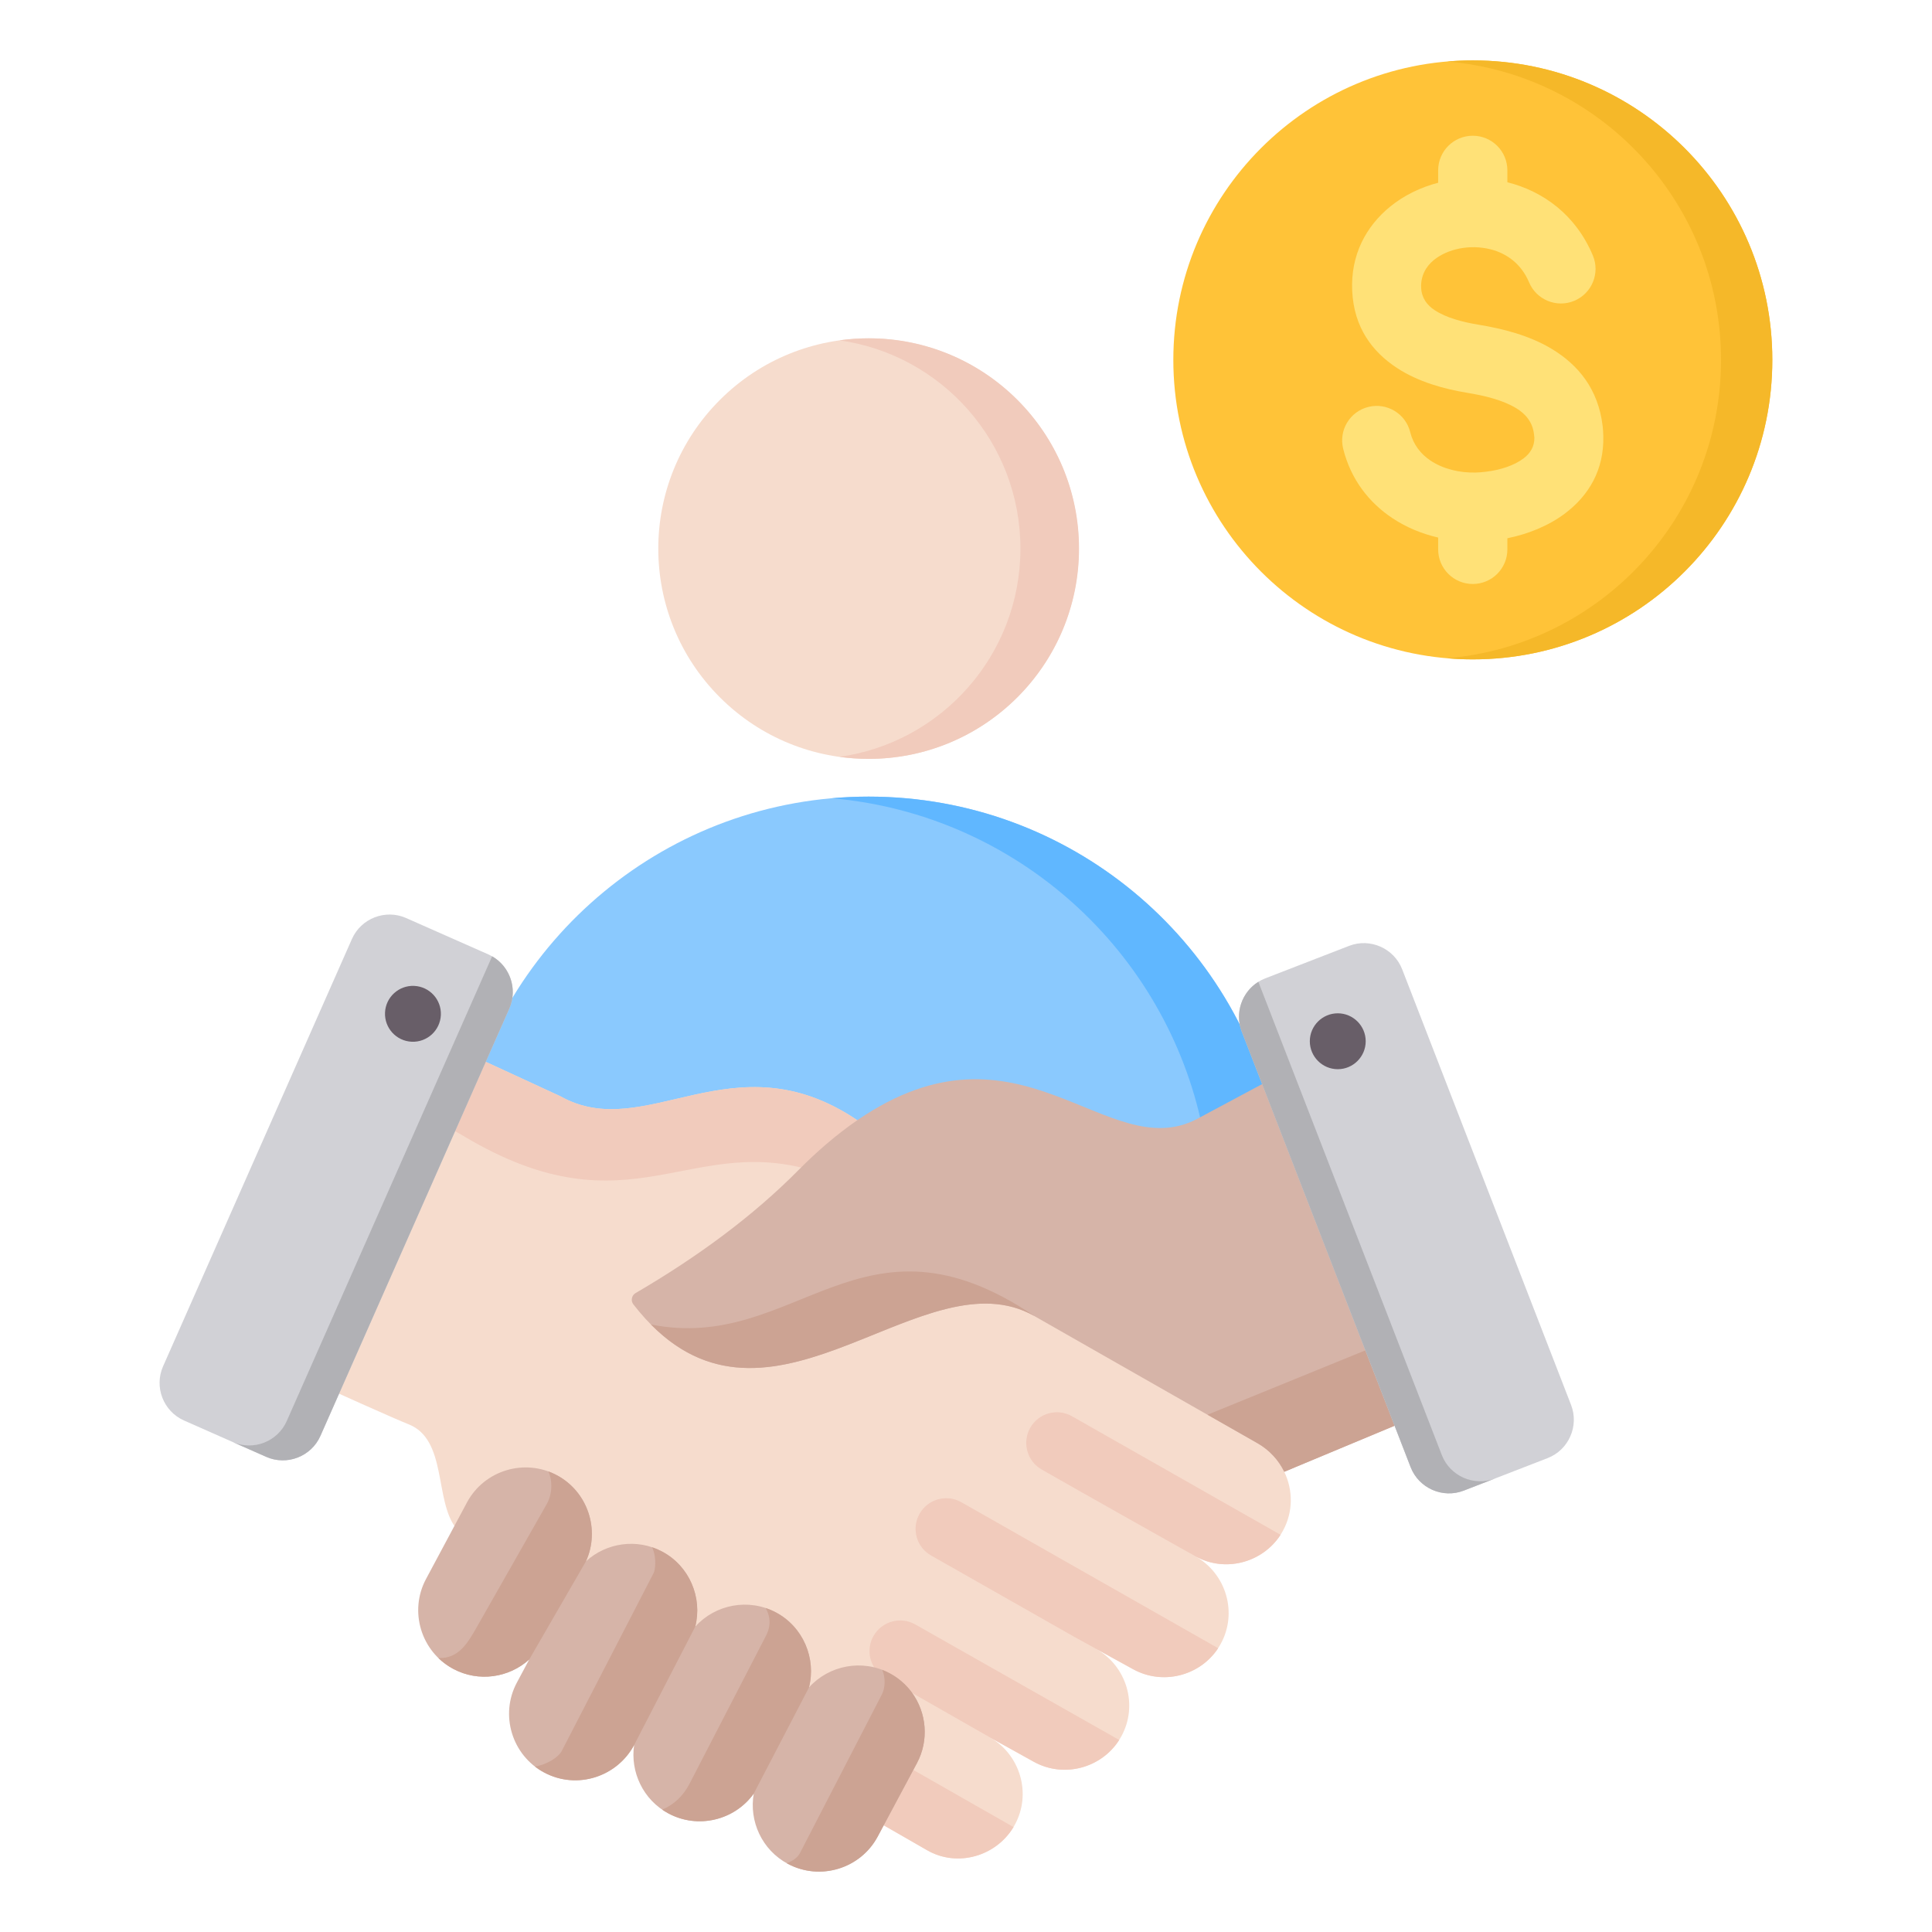 <?xml version="1.0" encoding="UTF-8"?> <svg xmlns="http://www.w3.org/2000/svg" width="70" height="70" viewBox="0 0 70 70" fill="none"><path fill-rule="evenodd" clip-rule="evenodd" d="M17.854 42.312L45.094 42.312C45.837 42.312 46.388 41.638 46.24 40.909C44.839 34.036 38.761 28.863 31.474 28.863C24.187 28.863 18.108 34.036 16.708 40.909C16.559 41.638 17.11 42.312 17.854 42.312Z" fill="#8AC9FE"></path><path fill-rule="evenodd" clip-rule="evenodd" d="M42.429 42.312H45.092C45.836 42.312 46.387 41.638 46.238 40.909C44.838 34.035 38.759 28.863 31.472 28.863C31.023 28.863 30.579 28.883 30.141 28.922C36.827 29.507 42.261 34.459 43.575 40.909C43.723 41.638 43.173 42.312 42.429 42.312Z" fill="#60B7FF"></path><path d="M36.856 25.265C39.831 22.29 39.831 17.466 36.856 14.491C33.881 11.516 29.057 11.516 26.082 14.491C23.107 17.466 23.107 22.29 26.082 25.265C29.057 28.24 33.881 28.24 36.856 25.265Z" fill="#F6DCCD"></path><path fill-rule="evenodd" clip-rule="evenodd" d="M31.476 12.257C35.684 12.257 39.095 15.668 39.095 19.876C39.095 24.084 35.684 27.495 31.476 27.495C31.115 27.495 30.761 27.47 30.414 27.422C34.12 26.905 36.972 23.724 36.972 19.876C36.972 16.028 34.12 12.848 30.414 12.331C30.761 12.283 31.115 12.257 31.476 12.257Z" fill="#F1CBBC"></path><path fill-rule="evenodd" clip-rule="evenodd" d="M39.707 59.738L41.057 60.48C42.183 61.099 43.611 60.685 44.23 59.559C44.849 58.433 44.429 57.016 43.309 56.386C44.432 57.015 45.865 56.587 46.482 55.464C46.86 54.777 46.85 53.983 46.53 53.324L46.88 53.179L31.061 40.587C26.548 37.544 23.404 41.465 20.302 39.719L16.193 37.823C15.498 37.503 14.672 37.804 14.346 38.496L9.933 47.886C9.768 48.237 9.753 48.599 9.887 48.962C10.022 49.326 10.269 49.591 10.623 49.75C12.089 50.411 14.335 51.422 14.796 51.601C16.202 52.147 15.739 54.344 16.508 55.347C17.693 56.891 17.886 58.016 18.894 58.595L33.594 67.039C34.708 67.679 36.148 67.244 36.767 66.118C37.386 64.992 36.969 63.568 35.849 62.939L37.455 63.832C38.578 64.457 40.009 64.037 40.628 62.911C41.248 61.785 40.827 60.368 39.707 59.738Z" fill="#F6DCCD"></path><path fill-rule="evenodd" clip-rule="evenodd" d="M31.532 40.962L31.061 40.587C26.549 37.544 23.405 41.465 20.303 39.719L16.193 37.823C15.499 37.503 14.672 37.804 14.347 38.496L13.371 40.572C14.342 40.086 15.498 40.382 16.78 41.151C22.927 44.836 25.038 40.844 29.86 42.548C30.053 42.365 30.243 42.18 30.428 41.992C30.779 41.638 31.148 41.291 31.532 40.962Z" fill="#F1CBBC"></path><path fill-rule="evenodd" clip-rule="evenodd" d="M31.684 65.94L33.595 67.039C34.682 67.663 36.08 67.264 36.722 66.198L32.742 63.929L31.684 65.94ZM42.504 55.934L43.311 56.385C44.382 56.986 45.739 56.625 46.398 55.609L38.838 51.312C38.304 51.011 37.627 51.2 37.326 51.734C37.025 52.269 37.214 52.946 37.749 53.247C39.354 54.166 42.546 55.957 42.504 55.934ZM38.922 59.305L33.739 56.361C33.204 56.06 33.015 55.383 33.316 54.849C33.617 54.315 34.294 54.125 34.828 54.426L44.136 59.718C43.474 60.722 42.129 61.069 41.058 60.48L38.922 59.305ZM31.733 60.499C31.471 60.157 31.422 59.678 31.647 59.278C31.948 58.744 32.625 58.554 33.159 58.855L40.551 63.043C39.896 64.069 38.535 64.43 37.456 63.832L36.005 63.027L32.378 60.958C32.112 60.806 31.9 60.745 31.733 60.499Z" fill="#F1CBBC"></path><path fill-rule="evenodd" clip-rule="evenodd" d="M12.751 34.022L5.908 49.505C5.577 50.253 5.919 51.136 6.667 51.467L9.648 52.785C10.396 53.116 11.28 52.774 11.611 52.025L18.454 36.542C18.785 35.794 18.443 34.91 17.694 34.58L14.714 33.262C13.965 32.931 13.082 33.273 12.751 34.022Z" fill="#D1D1D6"></path><path fill-rule="evenodd" clip-rule="evenodd" d="M10.39 51.486C10.06 52.233 9.181 52.575 8.434 52.249L9.646 52.785C10.395 53.116 11.278 52.774 11.609 52.025C13.89 46.864 16.172 41.703 18.453 36.542C18.762 35.841 18.483 35.023 17.831 34.649C15.351 40.262 12.87 45.874 10.39 51.486Z" fill="#B1B1B5"></path><path fill-rule="evenodd" clip-rule="evenodd" d="M15.009 35.721C15.567 35.747 15.999 36.221 15.973 36.779C15.947 37.338 15.473 37.77 14.915 37.744C14.356 37.718 13.925 37.244 13.95 36.685C13.976 36.127 14.45 35.695 15.009 35.721Z" fill="#685E68"></path><path fill-rule="evenodd" clip-rule="evenodd" d="M29.31 61.14C30.033 60.337 31.242 60.095 32.235 60.626C32.55 60.794 32.822 61.029 33.034 61.316C33.582 62.062 33.66 63.065 33.222 63.882L31.8 66.542C31.176 67.709 29.71 68.153 28.543 67.529C27.605 67.028 27.134 65.982 27.31 64.985C26.618 65.95 25.293 66.279 24.219 65.705C23.301 65.214 22.83 64.201 22.976 63.223C22.348 64.396 20.89 64.849 19.714 64.22C18.547 63.596 18.103 62.13 18.727 60.964L19.176 60.125C18.442 60.789 17.339 60.958 16.422 60.467C15.255 59.843 14.811 58.378 15.435 57.211L16.919 54.437C17.543 53.27 19.008 52.827 20.175 53.45C21.297 54.048 21.75 55.429 21.23 56.57C21.963 55.898 23.072 55.726 23.994 56.218C24.986 56.748 25.455 57.89 25.19 58.936C25.913 58.133 27.121 57.892 28.114 58.422C29.107 58.951 29.576 60.093 29.31 61.14Z" fill="#D6B4A8"></path><path fill-rule="evenodd" clip-rule="evenodd" d="M19.176 60.125C18.443 60.789 17.34 60.958 16.423 60.467C16.22 60.359 16.04 60.226 15.883 60.073C16.62 60.105 16.951 59.524 17.287 58.932L19.808 54.498C20.011 54.141 20.027 53.669 19.87 53.313C19.974 53.351 20.076 53.396 20.176 53.45C21.297 54.048 21.751 55.429 21.23 56.57L19.176 60.125ZM22.977 63.223L25.191 58.935C25.456 57.889 24.986 56.747 23.995 56.218C23.876 56.155 23.754 56.102 23.63 56.061C23.817 56.5 23.72 56.921 23.687 56.984L20.353 63.441C20.235 63.67 19.807 63.94 19.382 64.005C19.485 64.085 19.596 64.157 19.715 64.22C20.91 64.86 22.364 64.37 22.977 63.223ZM31.966 60.502C32.057 60.538 32.147 60.579 32.236 60.626C32.551 60.794 32.823 61.029 33.034 61.316C33.583 62.062 33.66 63.065 33.223 63.882L31.8 66.543C31.176 67.71 29.711 68.153 28.544 67.53C28.531 67.523 28.518 67.516 28.505 67.508C28.755 67.417 28.912 67.28 28.983 67.142L31.953 61.391C32.07 61.164 32.093 60.806 31.966 60.502ZM27.31 64.985C26.619 65.95 25.293 66.279 24.22 65.705C24.141 65.663 24.066 65.617 23.994 65.568C24.403 65.389 24.749 65.083 24.985 64.625L27.753 59.266C27.948 58.887 27.906 58.561 27.743 58.262C27.869 58.304 27.994 58.357 28.115 58.422C29.108 58.952 29.577 60.094 29.311 61.14L27.31 64.985Z" fill="#CCA393"></path><path fill-rule="evenodd" clip-rule="evenodd" d="M37.48 47.685L45.561 52.291C45.996 52.539 46.326 52.904 46.53 53.325L51.09 51.422C51.787 51.131 52.126 50.336 51.853 49.631L48.047 39.813C47.898 39.427 47.62 39.153 47.231 39.009C46.843 38.865 46.454 38.892 46.089 39.087L43.361 40.547C40.103 42.242 36.966 36.539 31.066 40.585C30.299 41.11 29.579 41.739 28.927 42.398C27.288 44.054 25.29 45.531 23.029 46.85C22.957 46.892 22.912 46.956 22.896 47.038C22.88 47.12 22.899 47.197 22.95 47.263C27.63 53.285 33.326 45.318 37.48 47.685Z" fill="#D6B4A8"></path><path fill-rule="evenodd" clip-rule="evenodd" d="M43.751 51.258L45.564 52.291C45.999 52.539 46.329 52.905 46.533 53.325L51.093 51.422C51.79 51.132 52.129 50.337 51.857 49.633L50.74 46.753C50.792 47.668 50.58 48.474 49.638 48.858L43.751 51.258ZM23.586 47.989C28.139 52.594 33.515 45.423 37.483 47.685C31.199 43.429 28.858 49.038 23.586 47.989Z" fill="#CCA393"></path><path fill-rule="evenodd" clip-rule="evenodd" d="M50.804 35.121L56.923 50.904C57.219 51.667 56.837 52.534 56.073 52.83L53.035 54.008C52.272 54.304 51.405 53.921 51.109 53.158L44.991 37.374C44.695 36.611 45.077 35.745 45.84 35.449L48.879 34.271C49.642 33.975 50.508 34.358 50.804 35.121Z" fill="#D1D1D6"></path><path fill-rule="evenodd" clip-rule="evenodd" d="M45.593 35.573C44.998 35.943 44.729 36.699 44.991 37.375L51.11 53.158C51.405 53.921 52.272 54.304 53.035 54.008L54.161 53.571L54.166 53.569C53.403 53.865 52.536 53.483 52.24 52.72C50.025 47.004 47.809 41.288 45.593 35.573Z" fill="#B1B1B5"></path><path fill-rule="evenodd" clip-rule="evenodd" d="M48.47 38.739C49.027 38.739 49.482 38.284 49.482 37.726C49.482 37.169 49.027 36.714 48.47 36.714C47.912 36.714 47.457 37.169 47.457 37.726C47.457 38.284 47.912 38.739 48.47 38.739Z" fill="#685E68"></path><path d="M53.363 23.89C59.356 23.89 64.215 19.032 64.215 13.039C64.215 7.046 59.356 2.188 53.363 2.188C47.37 2.188 42.512 7.046 42.512 13.039C42.512 19.032 47.37 23.89 53.363 23.89Z" fill="#FFC338"></path><path fill-rule="evenodd" clip-rule="evenodd" d="M53.363 2.188C59.356 2.188 64.214 7.046 64.214 13.039C64.214 19.032 59.356 23.89 53.363 23.89C53.05 23.89 52.74 23.876 52.434 23.85C57.992 23.379 62.356 18.719 62.356 13.039C62.356 7.359 57.992 2.699 52.434 2.228C52.74 2.202 53.05 2.188 53.363 2.188Z" fill="#F5B829"></path><path fill-rule="evenodd" clip-rule="evenodd" d="M57.712 9.257C57.98 9.896 57.679 10.63 57.041 10.898C56.403 11.166 55.668 10.866 55.4 10.227C55.122 9.564 54.593 9.182 54.014 9.035C53.635 8.939 53.24 8.933 52.874 9.006C52.522 9.077 52.2 9.219 51.95 9.422C51.657 9.661 51.471 10.004 51.491 10.428C51.509 10.802 51.708 11.06 51.985 11.241C52.407 11.517 53.002 11.672 53.572 11.765C54.451 11.91 55.413 12.152 56.224 12.642C57.182 13.22 57.905 14.091 58.067 15.432C58.079 15.531 58.087 15.654 58.091 15.799C58.12 17.035 57.558 17.954 56.713 18.596C56.108 19.054 55.363 19.35 54.615 19.502V19.905C54.615 20.598 54.054 21.159 53.361 21.159C52.669 21.159 52.107 20.598 52.107 19.905V19.477C51.513 19.34 50.947 19.105 50.45 18.774C49.596 18.206 48.942 17.367 48.665 16.256C48.5 15.585 48.91 14.908 49.581 14.743C50.252 14.578 50.93 14.988 51.095 15.659C51.207 16.109 51.477 16.452 51.831 16.688C52.286 16.991 52.874 17.136 53.474 17.121C53.57 17.119 53.693 17.109 53.842 17.091C54.352 17.029 54.856 16.871 55.204 16.607C55.442 16.427 55.6 16.178 55.593 15.857C55.592 15.84 55.588 15.796 55.579 15.726C55.526 15.288 55.271 14.992 54.931 14.787C54.445 14.494 53.789 14.335 53.17 14.234C52.317 14.094 51.389 13.837 50.623 13.337C49.712 12.742 49.057 11.861 48.993 10.545C48.93 9.244 49.49 8.2 50.373 7.482C50.868 7.08 51.467 6.788 52.107 6.621V6.172C52.107 5.479 52.669 4.918 53.361 4.918C54.054 4.918 54.615 5.479 54.615 6.172V6.604L54.621 6.605C55.916 6.933 57.094 7.785 57.712 9.257Z" fill="#FFE177"></path></svg> 